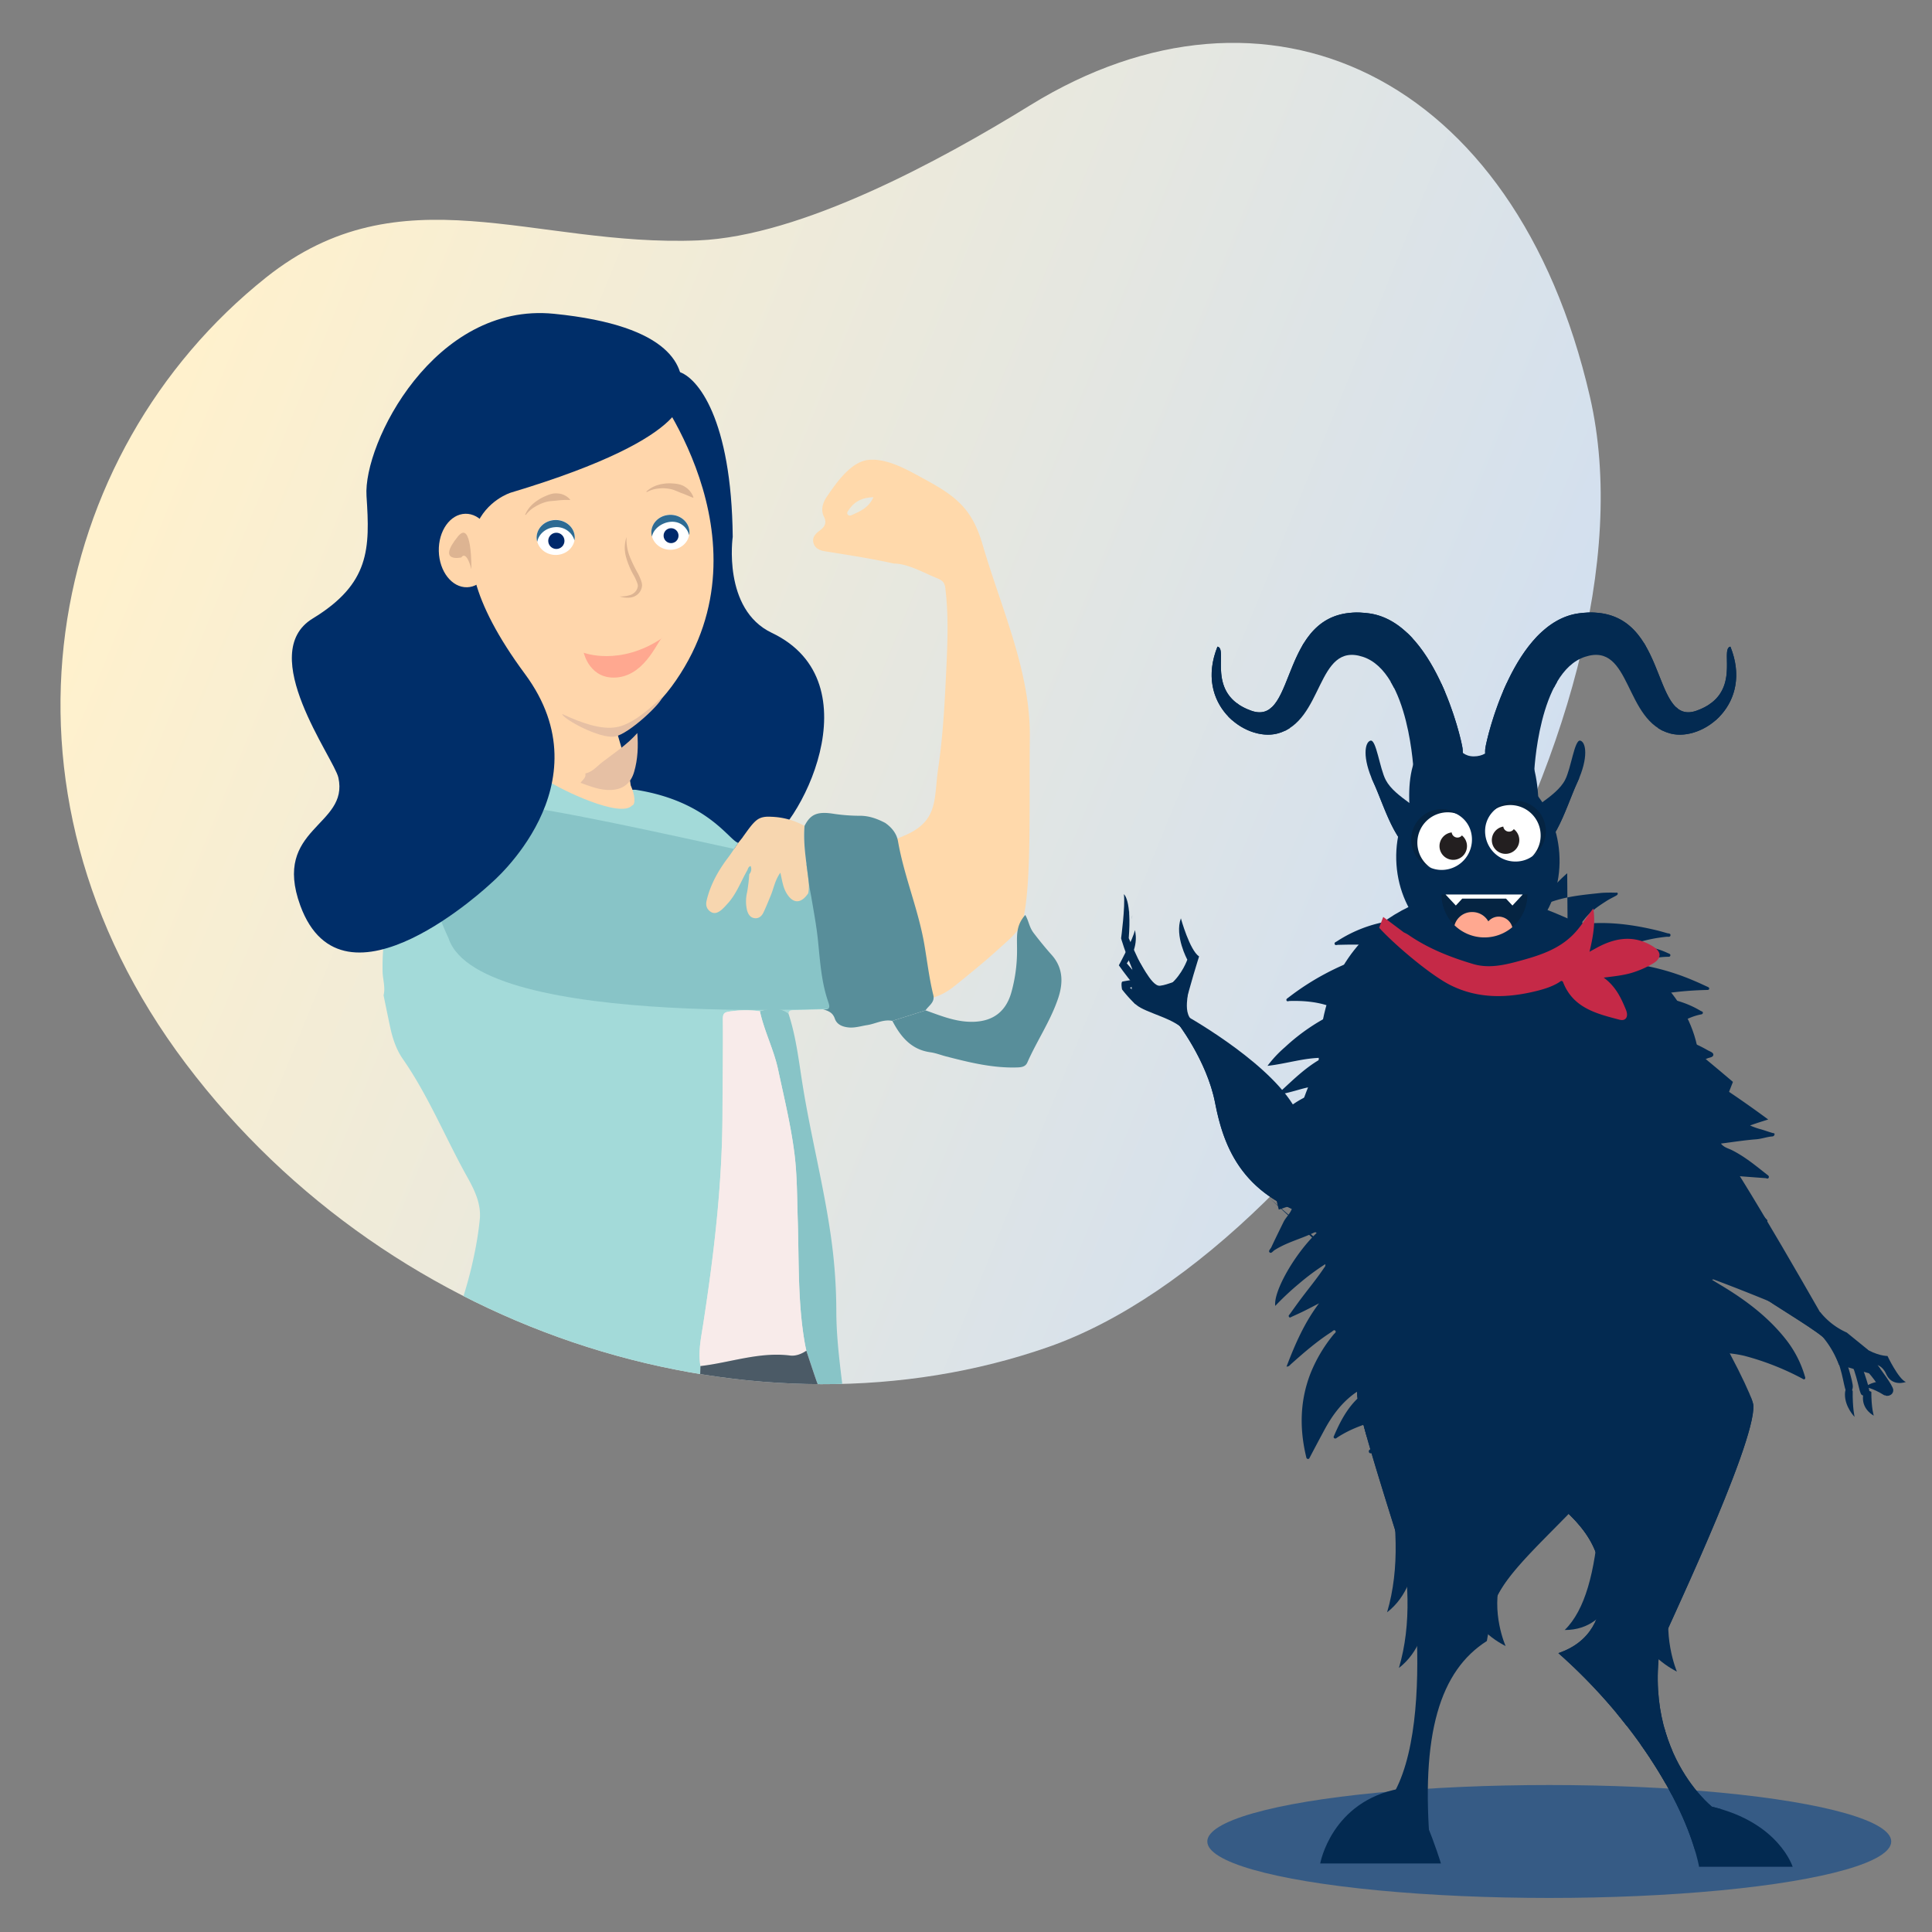 <svg xmlns="http://www.w3.org/2000/svg" xmlns:xlink="http://www.w3.org/1999/xlink" viewBox="0 0 1200 1200"><rect x="0" y="0" width="1200" height="1200" fill="#808080" stroke="none"/><defs><style>.cls-1{fill:none;}.cls-2{fill:#365b85;}.cls-3{clip-path:url(#clip-path);}.cls-4{fill:url(#Unbenannter_Verlauf_25);}.cls-5{fill:#002e69;}.cls-6{fill:#a3dad9;}.cls-7{fill:#ffd9ab;}.cls-8{fill:#88c4c7;}.cls-9{fill:#588e9a;}.cls-10{fill:#ffd6ab;}.cls-11{fill:#f8ebea;}.cls-12{fill:#e6c0a4;}.cls-13{fill:#4b5a66;}.cls-14{fill:#ffa890;}.cls-15{fill:#fff;}.cls-16{fill:#00296b;}.cls-17{fill:#ddb492;}.cls-18{fill:#2e6b93;}.cls-19{fill:#f7d6af;}.cls-20{fill:#032a51;}.cls-21{fill:#052442;}.cls-22{fill:#231f20;}.cls-23{fill:#c52947;}</style><clipPath id="clip-path"><path class="cls-1" d="M639.86,65.38C786-24.77,941.05,45.09,987.52,246.38S830.08,774.19,651,836.69s-405.85-4.05-535.57-176-86.52-379.72,49.8-488.32c84-66.91,166-18.86,268.51-23.05C497.66,146.68,583.76,100,639.86,65.38Z"/></clipPath><linearGradient id="Unbenannter_Verlauf_25" x1="-1064.42" y1="12186.1" x2="0.45" y2="12186.1" gradientTransform="matrix(0.78, 0.32, 0.38, -0.93, -3669.39, 11857.85)" gradientUnits="userSpaceOnUse"><stop offset="0" stop-color="#fff1cd"/><stop offset="1" stop-color="#d1dff0"/></linearGradient></defs><g id="Ebene_2" data-name="Ebene 2"><ellipse class="cls-2" cx="962.28" cy="1143.78" rx="212.4" ry="35.07"/><g class="cls-3"><path class="cls-4" d="M639.86,65.38C786-24.77,941.05,45.09,987.52,246.38S830.08,774.19,651,836.69s-405.85-4.05-535.57-176-86.52-379.72,49.8-488.32c84-66.91,166-18.86,268.51-23.05C497.66,146.68,583.76,100,639.86,65.38Z"/><path class="cls-5" d="M421.48,230.87c11.73,3.35,32.89,29.24,33.63,102.54,0,0-6.47,45,24.25,59.65,64.44,30.67,17.49,122.81-7.3,133.57s-81.84,37.75-90.48-17.71S421.48,230.87,421.48,230.87Z"/><path class="cls-6" d="M514.46,622.36c-4.33-12.39-5.09-25.46-6.42-38.42-.93-9-2.65-18-4.14-26.89-.13-.81-1.21-1.46-1.85-2.18h0c-4.64,6.82-9.86,6.54-13.82-.7-1.91-3.5-2.4-7.42-3.49-12.1-3.44,4.79-4.12,9.87-6.06,14.39-1.48,3.45-2.81,7-4.44,10.34-1.07,2.25-2.9,3.91-5.64,3.48s-3.91-2.56-4.56-4.93a24.17,24.17,0,0,1,.06-11.19A100.44,100.44,0,0,0,465.42,543h0c-.15-1-.19-2-1.19-2.51-4.15,7.18-6.9,15.2-12.8,21.33a33.22,33.22,0,0,1-3.34,3.37c-2.11,1.64-4.43,2.85-7,.9-2.36-1.77-2.8-4.13-2.14-6.89,2.37-9.83,7.16-18.41,13.21-26.4,2.26-3,4.27-6.18,6.4-9.27h0c-5.56-1.37-18.64-25.79-63.4-32.93-2.6-.41-10.12,1.26-10.38-1.45-8.72-6-42.54-5.48-51.25-11.52-17-11.76-11-24.87-30.81-29.72h0c-6.39-1.19-12.66-3-19.26-2.93-7.82,0-9.36,1-10.79,8.6A549,549,0,0,1,249,541.45c-7.3,19.95-11.82,40.52-11.37,62,.1,4.93,1.87,9.78.61,14.74h0c1.4,6.77,2.75,13.56,4.22,20.32s3.77,13.53,7.73,19.22c15.93,22.94,26.38,48.84,39.89,73.08,4.52,8.09,8.81,16.62,7.94,26.38a204.41,204.41,0,0,1-3.62,22.89c-7.71,37.78-25.79,72.36-33.69,110.16-3.21,15.4-6.58,30.51-6.72,46.33-.05,5.88-.18,10.79,6.3,13.07h0c2.26-2.49,5.23-1.6,7.82-1.25,7.88,1.08,15.83,2.16,23.7,1.44,12.89-1.19,25.76,0,38.63-.23,17.36-.26,34.76,1.38,52.13,2.39,9.09.53,18.2.26,27.28,1.78,8.42,1.41,15.14-3.42,17.22-11.91a232.71,232.71,0,0,0,6.47-45.18c.7-16.06,1-32.13,1.5-48.2h0c-1.54-8.75.37-17.41,1.68-25.87,6.69-43.33,11.85-86.77,12-130.7.06-19.62.39-39.24.23-58.86,0-3.16.67-4.21,3.49-4.68A66.12,66.12,0,0,1,472,628.1c6.1-1.79,12.15-2.91,17.74,1.46h0c.17-2.22,1.8-2.14,3.39-2.18q9.07-.23,18.14-.49h0C514.76,627.13,515.91,626.54,514.46,622.36Z"/><path class="cls-7" d="M541.31,528.26a2.89,2.89,0,0,0-1.23,4.58c6.72,14,14.54,25.4,19.07,40.86a249.94,249.94,0,0,1,7,28.15c1.12,6.58,3,14,2.22,20.56,10-2.11,16.44-3.44,24.76-10.16,9.4-7.59,18.81-15.19,27.72-23.34,5.91-5.4,13-10.85,14.79-18.66,5-22.12,3.57-68.62,4-112.57.39-41-17.82-79.92-29.26-119.19-6.37-21.9-15.84-29.84-35.53-40.54-10.09-5.48-23.34-13.47-35.36-12.31-10.93,1.05-19.9,14.07-25.85,22.75-2.51,3.65-4,8.18-1.95,12.36,2.19,4.48.28,6.72-2.95,9.11-2.48,1.85-4.48,4.25-3.39,7.62,1,3.17,3.86,4.41,6.92,4.9,14.32,2.33,28.7,4.47,42.86,7.65,8.67,0,18.63,5.74,26.44,8.92,1.73.7,3.58,1.5,4.58,3.07a8.91,8.91,0,0,1,1.06,3.78c1.87,15.43,1.41,30.91.71,46.41-1,21.66-2,43.39-5.18,64.88-2.67,18.28.21,31.78-18.63,40.83-4.43,2.12-9.08,3.82-13.61,5.75A71.47,71.47,0,0,0,541.31,528.26ZM529.46,319.74c-.89.41-2,.84-2.76,0-1.12-1.19,0-2.26.6-3.15,3.41-5.2,8.36-7.54,15.16-7.75C539.66,315.23,534.5,317.42,529.46,319.74Z"/><path class="cls-8" d="M472,628.1c2.69,12.41,8.63,23.79,11.3,36.25,3.73,17.44,8,34.82,10.19,52.5,1.67,13.33,1.6,26.89,2,40.36.84,25.73-.08,51.56,4.4,77.08.27,1.56.63,3.1.95,4.65h0c1.94,5.83,3.84,11.67,5.85,17.47,5.2,15,14.33,28.26,19.29,43.39h0c1.88-6.53.07-13-.53-19.46-2.06-22.07-6-43.93-6-66.24A332.34,332.34,0,0,0,516,767.31c-4.52-31.62-12.57-62.56-17.58-94.08-2.33-14.64-4-29.48-8.68-43.67h0C484.1,625.19,478.05,626.31,472,628.1Z"/><path class="cls-9" d="M653.11,593c-3.85-4.31-7.5-8.82-11-13.39-3-3.91-3-7.43-5.3-11.32-6.32,7.16-5,13.63-5.11,22.5a95.79,95.79,0,0,1-3.64,26c-3.36,11.36-11,17.31-22.8,17.84-10.84.48-20.49-3.56-30.33-7.07l-20.65,6.55c5.14,9.81,11.66,17.84,23.62,19.48,3.31.45,6.5,1.74,9.76,2.58,14.41,3.72,28.85,7.29,43.92,6.84,2.71-.08,5.3-.3,6.53-3.1,6-13.6,14.53-26,19.23-40.17C660.41,610.35,660.38,601.09,653.11,593Z"/><path class="cls-10" d="M391.73,487.74h0C391,478.27,377,435.06,377,435.06c-6.19.34-57.89-4.8-67.52-14.22-1.28,9.27,1.36,19-1.44,27.85l-5.35-.78C322.51,452.76,323,473,340,484.76c8.71,6,45.4,23.51,52.54,15.57C394.86,499.86,394.48,493.84,391.73,487.74Z"/><path class="cls-11" d="M490.75,841.94c3.43.43,7-.91,10.08-3h0c-.32-1.55-.68-3.09-.95-4.65-4.48-25.52-3.56-51.35-4.4-77.08-.44-13.47-.37-27-2-40.36-2.21-17.68-6.46-35.06-10.19-52.5-2.67-12.46-8.61-23.84-11.3-36.25a66.12,66.12,0,0,0-19.51.28c-2.82.47-3.52,1.52-3.49,4.68.16,19.62-.17,39.24-.23,58.86-.14,43.93-5.3,87.37-12,130.7-1.31,8.46-3.22,17.12-1.68,25.87h0C453.61,846.35,471.6,839.53,490.75,841.94Z"/><path class="cls-12" d="M374.22,473.28c-3.38,2.6-6.16,6.17-10.64,7.14h0c.57,2.77-1.84,4-3,5.82h0c6.15,2.19,12.2,4.72,19,4.42,7.37-.33,12.18-4.05,14.27-11.16,2.35-7.95,2.62-16,2-24.2C389.58,462.46,381.65,467.58,374.22,473.28Z"/><path class="cls-13" d="M506.68,856.41c-2-5.8-3.91-11.64-5.85-17.47h0c-3,2.09-6.65,3.43-10.08,3-19.15-2.41-37.14,4.41-55.7,6.55h0c-.49,16.07-.8,32.14-1.5,48.2a232.71,232.71,0,0,1-6.47,45.18c-2.08,8.49-8.8,13.32-17.22,11.91-9.08-1.52-18.19-1.25-27.28-1.78-17.37-1-34.77-2.65-52.13-2.39-12.87.19-25.74-1-38.63.23-7.87.72-15.82-.36-23.7-1.44-2.59-.35-5.56-1.24-7.82,1.25h0a221.43,221.43,0,0,0-.54,22.61c.2,13.94,7.71,84.51,10.92,105.87,3.83,25.5,9.09,50.79,12.66,76.32,3.4,24.33,4.59,49,8.35,73.27,2.73,17.58,1,33.89-6.24,49.91-1.56,3.42-2.49,7.11-3.72,10.68-9.39,27.1-17,54.7-18.88,83.4-1.66,26-2,52-2.56,78-.48,21.44-5.06,145.07-2,170.27.46,3.9,48,9.08,73.3,7.14,1.3-.1,10.53-112.11,12.67-153.59.78-15.26.5-30.64,3.17-45.74,6.5-36.71,12.08-73.64,22.21-109.57,6.57-23.29,10.42-47.17,16.89-70.46,4.41-15.89,6-32.36,9.26-48.49q10-49,17-98.49c2.32-16.15.94-32.57,3.83-48.67,0-5.73-.33-11.5,2-17.36,1.13,1.58.81,3,.53,4.38.33,3.95.75,7.9,1,11.86,1.1,18.41-3.34,203-5.32,215.89-3.75,24.49-18.34,112.47-20,132.24-2.41,28.13-3.65,56.32-2.6,84.51,1.34,36.06,1.73,126.42,4.27,129.22,27.25-8.44,66.32-.72,70.87-4.28,1-2.18,4.49-27.28,5.44-37.56,3.22-35.17,15-163.61,19.43-192.44,3.83-24.89,10-49.28,16-73.75,9-36.78,15.92-74.07,24.48-111,6.06-26.16,12.67-135.53,10.39-163.73C539.51,986.37,533.34,943,526,899.8h0C521,884.67,511.88,871.41,506.68,856.41Z"/><path class="cls-10" d="M403.29,237.34S480.64,334,419.94,422.51s-136.7-35.73-136.7-35.73S249.49,207.54,403.29,237.34Z"/><path class="cls-14" d="M362.57,405.42s3.83,17.42,21.45,15.27,25.09-24.36,27.41-24.46C385,414.07,362.57,405.42,362.57,405.42Z"/><ellipse class="cls-15" cx="416.4" cy="330.61" rx="11.79" ry="10.89" transform="translate(-2.85 3.62) rotate(-0.5)"/><circle class="cls-16" cx="416.81" cy="332.71" r="4.64"/><path class="cls-17" d="M353.84,310.56a48.39,48.39,0,0,0-7.52.29c-2.29.34-4.71.24-7.11.91a25.81,25.81,0,0,0-6.86,3,18.66,18.66,0,0,0-5.7,5,.24.24,0,0,1-.31.07.28.28,0,0,1-.09-.27A18.36,18.36,0,0,1,331,313a28.78,28.78,0,0,1,7-4.52c2.54-1.14,5.34-2.32,8.32-2a11,11,0,0,1,7.73,3.74.24.24,0,0,1,0,.34A.27.27,0,0,1,353.84,310.56Z"/><path class="cls-17" d="M430.37,309.13c-2.67-1.06-4.84-2.07-7.09-2.87s-4.31-2-6.73-2.47a22.63,22.63,0,0,0-7.4-.37,18.67,18.67,0,0,0-7.28,2.16.22.22,0,0,1-.3-.08.23.23,0,0,1,0-.27,18.11,18.11,0,0,1,7.1-4,25.5,25.5,0,0,1,8.28-1c2.79.14,5.81.42,8.28,2a12.55,12.55,0,0,1,5.44,6.53.25.25,0,0,1-.16.31A.25.25,0,0,1,430.37,309.13Z"/><path class="cls-17" d="M389.15,333.52a29.19,29.19,0,0,0,1.77,11.59,84.27,84.27,0,0,0,5.1,10.66,32,32,0,0,1,2.49,5.8,14,14,0,0,1,.28,1.76,6.93,6.93,0,0,1-.26,1.9,8,8,0,0,1-1.62,3.08A8.52,8.52,0,0,1,391,371.2a15.17,15.17,0,0,1-6.13-.75,18.65,18.65,0,0,0,5.87-.66,7.36,7.36,0,0,0,4.35-2.87,6.82,6.82,0,0,0,1-2.33c.16-.44,0-.72.08-1.08a11.41,11.41,0,0,0-.29-1.19,32.39,32.39,0,0,0-2.41-5.2,50.3,50.3,0,0,1-4.68-11.35A21.18,21.18,0,0,1,389.15,333.52Z"/><ellipse class="cls-15" cx="345.15" cy="333.83" rx="11.83" ry="10.89" transform="translate(-2.88 3) rotate(-0.5)"/><circle class="cls-16" cx="345.56" cy="335.93" r="5.04"/><path class="cls-18" d="M344.42,327.47a11.58,11.58,0,0,1,12.39,8.17,9.76,9.76,0,0,0,.12-2.76c-.59-6-6.35-10.4-12.86-9.84s-11.3,5.87-10.7,11.86a10,10,0,0,0,.32,1.65C334.54,331.77,338.94,327.94,344.42,327.47Z"/><path class="cls-18" d="M416.46,324.12c5.89-.5,10.21,3.17,11.6,8.3a10.16,10.16,0,0,0,.12-2.76c-.59-6-6.35-10.4-12.86-9.84s-11.3,5.86-10.7,11.85a9.19,9.19,0,0,0,.32,1.66C405.79,328.55,411,324.59,416.46,324.12Z"/><path class="cls-8" d="M537.84,625.53s-240.19,15-259.23-42.74c0,0-33.85-70.8-6.35-83.84s230,42.85,262.36,42.85c16.93,0-4.23,24.22,10.58,20.5S537.84,625.53,537.84,625.53Z"/><path class="cls-12" d="M382.6,451.71c8.84-1.43,18.76-9.25,28.63-18.78.54,2.89-20.44,23.09-29.43,24.55-9.5,1.53-32.16-11-32.6-14C361.35,449.16,373.24,453.22,382.6,451.71Z"/><path class="cls-5" d="M423.31,244S437,270.08,317.22,306c0,0-60.68,18.67,8.88,112.67C377.27,487.85,305,548.59,305,548.59s-91.82,86.83-118.49,13.83C168.85,514,216.9,513.34,210.17,483c-2.68-12.09-51.56-77.14-15.95-98.83s35.6-43.39,33.43-76.06S269.8,187.51,344,194.89,425.57,228.71,423.31,244Z"/><path class="cls-10" d="M272.55,342.34c.31,12.61,8.16,22.65,17.54,22.42s16.75-10.62,16.45-23.23-8.16-22.65-17.54-22.42S272.25,329.73,272.55,342.34Z"/><path class="cls-17" d="M292.78,353.55s.58-31.39-8.4-20.3c-13.38,16.51,2.15,13,2.15,13S289.48,341,292.78,353.55Z"/><path class="cls-19" d="M461.31,520.05h0l-2.78,3.48h0c-2.13,3.09-4.14,6.28-6.4,9.27-6.05,8-10.84,16.57-13.21,26.4-.66,2.76-.22,5.12,2.14,6.89,2.6,1.95,4.92.74,7-.9a33.22,33.22,0,0,0,3.34-3.37c5.9-6.13,8.65-14.15,12.8-21.33.41-1,.66-2.15,2-2.59a4.62,4.62,0,0,1-.83,5.09h0a100.44,100.44,0,0,1-1.32,11.16,24.17,24.17,0,0,0-.06,11.19c.65,2.37,1.86,4.51,4.56,4.93s4.57-1.23,5.64-3.48c1.63-3.38,3-6.89,4.44-10.34,1.94-4.52,2.62-9.6,6.06-14.39,1.09,4.68,1.58,8.6,3.49,12.1,4,7.24,9.18,7.52,13.82.7h0a27.86,27.86,0,0,0,.37-6.3c-1.29-11.83-3.67-23.6-2.71-35.6a45.57,45.57,0,0,0-20.41-5.64c-2.94-.16-6.33-.19-9.25,2.08s-5.74,6.55-8.74,10.64Z"/><path class="cls-9" d="M579.75,618.26h0c-2.57-10.34-3.8-20.91-5.58-31.39-3.72-21.88-12.58-42.46-16.4-64.34-.85-4.86-3.9-8.57-7.94-11.4-4.78-2.5-9.75-4.35-15.24-4.44a111.77,111.77,0,0,1-16.5-1.18c-10.6-1.74-14.73.32-18.38,7.46-1,12,1.42,23.77,2.71,35.6.24,2.24,1.35,7.67,1.48,8.48,1.49,8.94,3.21,17.88,4.14,26.89,1.33,13,2.09,26,6.42,38.42,1.45,4.18.3,4.77-3.24,4.53h0c3.19,1,6,1.94,7.3,5.78,1.22,3.63,4.65,5.1,8.48,5.48,4,.42,7.81-.86,11.7-1.46,5.19-.81,10-3.74,15.54-2.6l20.65-6.55C576.82,624.6,580.66,622.67,579.75,618.26Z"/></g></g><g id="Ebene_1" data-name="Ebene 1"><ellipse class="cls-20" cx="917.94" cy="533.48" rx="50.69" ry="58.87" transform="translate(-35.22 65.82) rotate(-4.03)"/><path class="cls-20" d="M932.22,980.06c-6.45,21.47,2.94,42.31,2.94,42.31s-21.27-10.2-19.48-24.1S932.22,980.06,932.22,980.06Z"/><path class="cls-20" d="M1038.83,990.37c-7.31,24.4,2.72,47.9,2.72,47.9s-23.15-11.31-21-27.07S1038.83,990.37,1038.83,990.37Z"/><path class="cls-20" d="M856.66,601.05c-33.83,32.61-53.4,100.68-53.4,100.68l6.52,43.21s42.8-83.16,62.37-85.6S856.66,601.05,856.66,601.05Z"/><path class="cls-20" d="M830.67,675.54c-9.47,41.88-20.58,33.6-24.12,48.86l3.34,20.54s44.63-79.74,64.42-81.37c14.53-1.19-.39-33.07-9.18-49.71C851.93,627.13,859.1,663.31,830.67,675.54Z"/><path class="cls-20" d="M961.82,579.45c64.81,50.13,114.54,92.53,114.54,92.53l-8.15,20.78S1001,647.52,989.54,652,961.82,579.45,961.82,579.45Z"/><path class="cls-20" d="M1068.33,692.46c-13.34-20.22-43.23-33.12-47.91-50.73-21-2.57-23-18.51-34.45-28.25-5.29-4.16-12.87-3.51-18.42-7.82-1.29-.9-2.53-1.72-3.72-2.49,1.33,6.17,14,56.79,24.89,52.5,11.42-4.48,79.49,37.09,79.49,37.09Z"/><path class="cls-20" d="M868.89,1036c25.27-19.57,17.12-61.15,17.12-61.15l-17.12-27.71C875,978.39,877,1008.56,868.89,1036Z"/><path class="cls-20" d="M971.87,1012.42c30.66.15,36.17-37,36.17-37l-14.83-31.56C990.63,976.65,984.51,1000.06,971.87,1012.42Z"/><path class="cls-20" d="M861.55,1001.43c25.27-19.57,17.12-61.14,17.12-61.14l-17.12-27.72C867.62,943.85,869.62,974,861.55,1001.43Z"/><path class="cls-20" d="M734,638.35c-8.16-7.34-27.72-10.4-30-16.51s-.82-27.52,1.42-27.11,9.38,18.14,15.08,17.53S730.7,608,736,609.81s-2.44,15.9,3.67,23.24S734,638.35,734,638.35Z"/><path class="cls-20" d="M704.26,799.62c-.94-.59-1.48-.88-1.48-.88C703.29,799,703.76,799.33,704.26,799.62Z"/><path class="cls-20" d="M882.19,582.3c7.43-18,15.71-58.39,15.71-58.39L931,519s4.85,28.73,22.84,53.19C930.46,598.81,882.19,582.3,882.19,582.3Z"/><path class="cls-20" d="M967.94,1026.8c47.69,42.19,79.48,94.37,87.43,132.68h58.08s-8.56-27.51-50.13-37.29c0,0-50-39.51-28.13-118.62,23.85-86.21-61.75-79.49-61.75-79.49C998.51,963.83,1007.68,1013.35,967.94,1026.8Z"/><path class="cls-20" d="M1052.92,1148.78c0-9.9,6.34-18.78,16.39-25-1.92-.58-3.9-1.12-6-1.61,0,0-50-39.51-28.13-118.62,23.85-86.21-61.75-79.49-61.75-79.49,25.07,39.75,34.24,89.27-5.5,102.72,43.92,38.86,74.34,86.18,85.09,123.34C1053,1149.69,1052.92,1149.24,1052.92,1148.78Z"/><path class="cls-20" d="M1055.26,1159c0,.16.08.32.11.48h.15C1055.44,1159.32,1055.34,1159.17,1055.26,1159Z"/><path class="cls-20" d="M922.08,899c48.91,36.07,66,48.91,71.54,73.37L998.51,954l5.5,24.46,8-24.46v45.25l11.62-24.46L1024.8,995l8-4.89s-1.84,34.85-1.84,33,59.83-126,58.09-150.41c-.61-8.56-53.81-114.34-104.56-150.41S922.08,899,922.08,899Z"/><path class="cls-20" d="M1030.91,1023.14c0,.11,0,.07,0-.09A.47.47,0,0,0,1030.91,1023.14Z"/><path class="cls-20" d="M1089,872.73a24.1,24.1,0,0,0-1.72-5.35c1.56,12-.34,21-6.22,25.5-18.61,14.3-70-21.32-114.72-79.56a391.6,391.6,0,0,1-27-39.78C926,826.71,922.08,899,922.08,899c48.91,36.07,66,48.91,71.54,73.37L998.51,954l5.5,24.46,8-24.46v45.25l11.62-24.46L1024.8,995l8-4.89s-1.61,30.49-1.81,32.93C1031.88,1019.3,1090.73,896.93,1089,872.73Z"/><path class="cls-20" d="M1026,868.14c-17.81-60.47-47.38-118.68-77-124.52C927.85,793.41,922.08,899,922.08,899c45.39,33.47,63.4,47,70.15,68.26C998,923.27,1017.82,895.73,1026,868.14Z"/><path class="cls-20" d="M1009.92,881.71c-1.52-3.77-.62,3.28.94,12.81C1011,888.41,1010.73,883.71,1009.92,881.71Z"/><path class="cls-20" d="M1016.65,926.52s-3.57-18.5-5.79-32c-.39,21.66-5.22,61-5.22,61S1007.48,942.55,1016.65,926.52Z"/><path class="cls-20" d="M872.55,941.82s22.34,127-8.76,175.27l24.66,31.79c-6.35-72.38,6.17-111.23,35.06-129.62,0,0,10.91-64.57,25.47-79.89Z"/><path class="cls-20" d="M895,1157.44H820s6.92-38.61,49.32-46.46C880.3,1108.94,895,1157.44,895,1157.44Z"/><path class="cls-20" d="M878.06,987.06c-26.29-83.76-37.3-118-34.85-125.95s52-101.5,53.8-110.06.61-40.35.61-40.35,149.19,44.63,135.74,124.12S935.53,962.6,927,999.29l3.67-31.18-15.9,28.73,11-53.19-18.34,42.19L905,969.94l-8.56,15.9L883,952.21Z"/><path class="cls-20" d="M993.21,796.3c12-25.38,7.13-60.53,7.13-60.53L976.5,711Z"/><path class="cls-20" d="M862.73,844.82c39.17-97.44,90.11-44.69,130.48-48.52-35.88-21.44-95.59-85.6-95.59-85.6s1.23,31.79-.61,40.35-51.36,102.11-53.8,110.06c-1.16,3.76.7,13.44,5.77,31.46A228.15,228.15,0,0,1,862.73,844.82Z"/><path class="cls-20" d="M1035.19,848.27C996.71,908.74,930.78,940.39,887,921c-23.9-10.58-38-34.65-41.61-65a53.84,53.84,0,0,0-2.2,5.11c-2.45,7.95,8.56,42.19,34.85,125.95L883,952.21l13.45,33.63,8.56-15.9,2.45,15.9,18.34-42.19-11,53.19,15.9-28.73L927,999.29C935.07,964.58,1015.64,920.35,1035.19,848.27Z"/><path class="cls-20" d="M878.26,647.93c8.15,53,39.54,133.29,115.36,149.18,0,0,7.74-53.39-11.42-102.31,0,0,11.82-54.62,9-61.14-2-4.62-58.52-16.95-88.86-13C889.85,622.22,878.26,647.93,878.26,647.93Z"/><path class="cls-20" d="M935.73,742.12c17.07-6.17,57.43,41.1,100.77,46.33-8.22-20.17-20.83-61.54-25.41-73.23,0,0-17.07-75-19.92-81.56-2-4.62-58.52-16.95-88.86-13-12.46,1.6-36.68,19.56-36.68,19.56,5,32.82,8,105.68,8,161C907.23,761.55,918.4,748.39,935.73,742.12Z"/><path class="cls-20" d="M819.05,659.18c-.25,16.38,53.06-16.1,57.54-15.69s22.28,35.32,23.91,32.88,34.42-21.11,34.42-21.11,2,9.71,4.89,11C964,677.11,976.31,637.65,981.2,636s74.93,27.85,74,20.17c-9-72.48-121.08-100.79-133.71-103.24S820.55,560.54,819.05,659.18Z"/><path class="cls-20" d="M824.05,758c-52.58-12.23-64-46.06-69.3-73s-24-50.55-24-50.55l3.67-4.89s50.55,27.72,68.48,56.25,13.46,51.84,13.86,57.89S824.05,758,824.05,758Z"/><path class="cls-20" d="M816.71,743.72c-.2-3,.82-10.41-.37-20.61a6.19,6.19,0,0,1-2.06,2.82c-8.71,6.39-29.77-2.7-52.42-54.13-8.1-18.36-22.27-30.15-28.53-40.83l-2.63,3.5s18.76,23.65,24,50.55,16.72,60.73,69.3,73C824.05,758,817.12,749.83,816.71,743.72Z"/><path class="cls-20" d="M979.35,858.66s-2,44.43-33.83,75.41l31-22.42C985.46,892.9,979.35,858.66,979.35,858.66Z"/><path class="cls-20" d="M1052.09,849s13.09,42.5-6.37,82.4l21.59-31.56C1069.41,879.15,1052.09,849,1052.09,849Z"/><path class="cls-20" d="M1077.58,864.37s-2,44.43-33.83,75.41l31-22.42C1083.7,898.61,1077.58,864.37,1077.58,864.37Z"/><path class="cls-20" d="M965.07,886.14s-15.55,41.67-55.31,61.41l36.36-11.85C960.4,920.6,965.07,886.14,965.07,886.14Z"/><path class="cls-20" d="M872.33,863.32s-3.69,44.31,20.59,78.55L868.3,916.21C862.69,896.62,872.33,863.32,872.33,863.32Z"/><path class="cls-20" d="M906.2,772.19S881.94,810.14,882.11,859l-4.6-41.27C883.19,795.76,906.2,772.19,906.2,772.19Z"/><path class="cls-20" d="M945,812.35S933.34,784.77,903.29,778l27.5,1.64C941.56,788,945,812.35,945,812.35Z"/><path class="cls-20" d="M890.08,666.47c-3.67,4.69-.61,9.79-.61,9.79l1-1.64,2.85,2.25.61-2.25,3.67,1.84.82-2.45,3.26,1.43.2-2.85,2,.4s1.43-8.35-5.09-8.15S890.08,666.47,890.08,666.47Z"/><path class="cls-20" d="M898.27,668.75c-.13-.84-1.51-1.33-3.09-1.09s-2.75,1.12-2.62,2,1.51,1.33,3.08,1.09S898.39,669.6,898.27,668.75Z"/><path class="cls-20" d="M968.61,658.25c-4.51,3.88-2.51,9.47-2.51,9.47l1.31-1.4,2.36,2.76,1-2.08,3.24,2.52,1.28-2.24,2.92,2,.76-2.76,1.91.8s3-7.91-3.39-9S968.61,658.25,968.61,658.25Z"/><path class="cls-20" d="M917.8,835c-1-4-.42,3.72.63,14.2C918.5,842.4,918.34,837.17,917.8,835Z"/><path class="cls-20" d="M922.28,884.34s-2.37-20.28-3.85-35.12c-.26,24.18-3.48,68.55-3.48,68.55A163.52,163.52,0,0,1,922.28,884.34Z"/><polygon class="cls-20" points="904.76 986.65 903.94 1012.33 894.97 1029.45 896.6 1002.96 904.76 986.65"/><polygon class="cls-20" points="1006.58 985.38 1007.62 1003.42 999.98 1020.89 1001.25 991.92 1006.58 985.38"/><polygon class="cls-20" points="894.97 974.42 889.27 989.1 888.45 949.56 894.97 974.42"/><path class="cls-20" d="M947.23,528.86c16.66,5.28,25-26.83,32.56-43.11,7-15.21,5.31-24.85,1.75-25.73s-5.69,17.23-9.44,24.41c-5.85,11.22-24.05,17.82-26.73,26.39S942.36,527.32,947.23,528.86Z"/><path class="cls-20" d="M961.77,499a84,84,0,0,1-12.38,6.12,14.4,14.4,0,0,0-4,5.71c-2.69,8.58-3,16.5,1.86,18,16.66,5.28,25-26.83,32.56-43.11.44-1,.85-1.89,1.23-2.8A76.89,76.89,0,0,1,961.77,499Z"/><path class="cls-20" d="M963.45,512c-3.39,9.15-9.33,15-12.58,12.56C943,518.75,963.45,512,963.45,512Z"/><path class="cls-20" d="M885.56,528.86c-16.66,5.28-25-26.83-32.56-43.11-7-15.21-5.31-24.85-1.75-25.73s5.69,17.23,9.44,24.41c5.85,11.22,24,17.82,26.73,26.39S890.43,527.32,885.56,528.86Z"/><path class="cls-20" d="M871,499a84,84,0,0,0,12.38,6.12,14.4,14.4,0,0,1,4,5.71c2.69,8.58,3,16.5-1.86,18-16.66,5.28-25-26.83-32.56-43.11-.45-1-.85-1.89-1.23-2.8A76.89,76.89,0,0,0,871,499Z"/><path class="cls-20" d="M869.34,512c3.39,9.15,9.33,15,12.58,12.56C889.81,518.75,869.34,512,869.34,512Z"/><path class="cls-20" d="M949.11,467.15c11.29,22.07,7.3,72.76-7.46,72.76Z"/><path class="cls-20" d="M878.87,472c-8.76,20.58-.4,67.66,13,67.66Z"/><path class="cls-20" d="M879.28,471.33C874.08,490,890,538.28,890,538.28l28.74,40.66h7.33l19.26-46.78s7.34-41.27,4-65.11l-20.18-7.95s-2.6,10.7-13.76,10.7-12.22-13.15-12.22-13.15Z"/><path class="cls-20" d="M884.58,516.37c14.06,13,55.54,8,63.49-4.69l-.11,2L925.44,562l-16.05.92-25.12-44.38Z"/><path class="cls-20" d="M1074.78,401.64c14.31,35.64-17.06,59-37,54-29.29-7.27-24.18-57.24-53.31-47.68s-31.6,72.5-31.6,72.5-4.66,9.61-16.7,4.55-14.43-14.33-13.58-20.42,17.47-78.51,58.35-83.69c57.19-7.24,43,71.18,72.9,60.48C1082.57,431.12,1067.79,403,1074.78,401.64Z"/><polygon class="cls-15" points="883.98 516.42 900.18 524.32 910.71 522.49 883.98 516.42"/><polygon class="cls-15" points="947.1 513.07 932.35 522.85 924.33 521.07 947.1 513.07"/><path class="cls-20" d="M1074.78,401.64c-7,1.36,7.79,29.48-20.93,39.77-29.88,10.7-15.71-67.72-72.9-60.48-40.88,5.18-57.5,77.61-58.35,83.69S924.14,480,936.18,485a15.72,15.72,0,0,0,8.11,1.36,90.88,90.88,0,0,1-4.07-27.2c0-36.47,20.53-66,45.86-66,23.94,0,43.59,26.44,45.66,60.15a26.07,26.07,0,0,0,6,2.35C1057.72,460.61,1089.09,437.28,1074.78,401.64Z"/><path class="cls-20" d="M1068.1,445c-1.82-2.91-3.65-5.83-5.2-8.33-.35.27-.72.52-1.1.78,1.16,3,2.48,6.4,3.77,10C1066.45,446.63,1067.28,445.82,1068.1,445Z"/><path class="cls-20" d="M935.91,424.28q-1.21,2.6-2.31,5.18,3.9,9.51,8.41,18.77A140.15,140.15,0,0,1,935.91,424.28Z"/><path class="cls-20" d="M956.84,393.24q-1.68,1.61-3.27,3.35a66.63,66.63,0,0,0,3.51,15.89,52.29,52.29,0,0,0,8.11,14.67c.63-1.26,1.29-2.49,2-3.67a58.29,58.29,0,0,1-6.67-12.17A53.23,53.23,0,0,1,956.84,393.24Z"/><path class="cls-20" d="M974.09,397.53c2-6.12,7.45-10.52,13.09-13.67,2-1.1,4-2.09,6-3.07a49.58,49.58,0,0,0-10.07,0A31.43,31.43,0,0,0,974.09,397.53Z"/><path class="cls-20" d="M1041.13,439.35c-3.7,4.3-7.94,8.28-11.37,12.8a26.89,26.89,0,0,0,2.86,1.65c3.11-4.6,6.29-9.15,9.39-13.73C1041.72,439.84,1041.42,439.61,1041.13,439.35Z"/><path class="cls-20" d="M1022.32,401.52c-.41-.71-.81-1.41-1.24-2.1l-12.19.87A57.82,57.82,0,0,1,1022.32,401.52Z"/><path class="cls-20" d="M1019.17,1083.75q2.85,4,5.5,8,3-11.57,6.07-23.13C1026.69,1073.52,1022.87,1078.59,1019.17,1083.75Z"/><path class="cls-20" d="M1011.49,1066.54l-1-3.62a17.22,17.22,0,0,0-3.7,4.53c1.2,1.48,2.39,3,3.55,4.44,2.59-6.47,5.11-13,7.43-19.53Z"/><path class="cls-20" d="M1038.58,1101.19c-.38,1.78-.74,3.56-1.07,5.36s-.59,3.38-.84,5.08c.56,1,1.1,2.06,1.64,3.08A107,107,0,0,1,1038.58,1101.19Z"/><path class="cls-20" d="M1004.25,1064.3c.7.84,1.38,1.68,2.06,2.52a27.72,27.72,0,0,1,1.67-7.62C1006.71,1060.88,1005.48,1062.59,1004.25,1064.3Z"/><path class="cls-20" d="M1034.74,1108.19c.85-7,2.24-13.86,3.67-20.73,0-.17.07-.34.1-.51a106.74,106.74,0,0,1-4.74-13.65l-9,18.7Q1030.2,1100.15,1034.74,1108.19Z"/><polygon class="cls-20" points="1007.68 404.99 997.74 394.44 995.91 384.35 989.18 395.97 991.93 401.63 1007.68 404.99"/><path class="cls-20" d="M756.2,401.64c-14.31,35.64,17.06,59,37,54,29.29-7.27,24.17-57.24,53.31-47.68s31.59,72.5,31.59,72.5,4.66,9.61,16.7,4.55,14.43-14.33,13.58-20.42S890.91,386.11,850,380.93c-57.19-7.24-43,71.18-72.9,60.48C748.41,431.12,763.19,403,756.2,401.64Z"/><path class="cls-20" d="M756.2,401.64c7,1.36-7.79,29.48,20.93,39.77,29.88,10.7,15.71-67.72,72.9-60.48,40.88,5.18,57.49,77.61,58.34,83.69S906.83,480,894.79,485a15.67,15.67,0,0,1-8.1,1.36,91.2,91.2,0,0,0,4.07-27.2c0-36.47-20.53-66-45.86-66-23.95,0-43.6,26.44-45.66,60.15a26.07,26.07,0,0,1-6,2.35C773.26,460.61,741.89,437.28,756.2,401.64Z"/><path class="cls-20" d="M762.88,445c1.82-2.91,3.65-5.83,5.2-8.33.34.27.72.52,1.09.78-1.15,3-2.47,6.4-3.76,10C764.53,446.63,763.69,445.82,762.88,445Z"/><path class="cls-20" d="M895.07,424.28c.8,1.73,1.58,3.46,2.31,5.18q-3.9,9.51-8.41,18.77A140.15,140.15,0,0,0,895.07,424.28Z"/><path class="cls-20" d="M874.13,393.24q1.7,1.61,3.28,3.35a66.63,66.63,0,0,1-3.51,15.89,52.29,52.29,0,0,1-8.11,14.67c-.64-1.26-1.3-2.49-2-3.67a57.79,57.79,0,0,0,6.66-12.17A53,53,0,0,0,874.13,393.24Z"/><path class="cls-20" d="M856.89,397.53c-2.06-6.12-7.45-10.52-13.09-13.67-2-1.1-4-2.09-6-3.07a49.58,49.58,0,0,1,10.07,0A31.5,31.5,0,0,1,856.89,397.53Z"/><path class="cls-20" d="M789.84,439.35c3.71,4.3,7.94,8.28,11.37,12.8a25,25,0,0,1-2.86,1.65c-3.1-4.6-6.28-9.15-9.39-13.73C789.26,439.84,789.56,439.61,789.84,439.35Z"/><path class="cls-20" d="M808.66,401.52c.4-.71.81-1.41,1.24-2.1l12.18.87A57.74,57.74,0,0,0,808.66,401.52Z"/><polygon class="cls-20" points="823.3 404.99 833.23 394.44 835.07 384.35 841.79 395.97 839.04 401.63 823.3 404.99"/><path class="cls-20" d="M733.46,570.38c-4,11,4,25.68,4,25.68s-3.06,8.86-10.09,15l8.95,13c2-9.61,8.45-30,8.45-30C738.91,590.2,733.46,570.38,733.46,570.38Z"/><path class="cls-20" d="M705,605.94c-6.72-15.54-8.66-23.13-8.66-23.13s2.65-19.87,1.74-27.41c0,0,4.89,3.56,3,27.31,0,0,5.1,12,8.15,17.32S705,605.94,705,605.94Z"/><path class="cls-20" d="M701.19,568.1c.17-.93.35-1.86.49-2.8A25.15,25.15,0,0,0,701.19,568.1Z"/><path class="cls-20" d="M702.88,570.89c.16-.81.31-1.62.43-2.44A23.81,23.81,0,0,0,702.88,570.89Z"/><path class="cls-20" d="M705.48,613.33c-7-8.56-10.54-13.76-10.54-13.76s9.17-16.81,9.93-21.86c0,0,3.21,9.79-5,20.64l7.49,8.71Z"/><path class="cls-20" d="M705.33,623.88a83.38,83.38,0,0,1-8.41-9.33s-.91-4.58.31-4.89,13.91-2.29,13.91-2.29-2.14,3.51-9.32,6.11l4.43,3.67Z"/><path class="cls-20" d="M973.42,542.39a97.52,97.52,0,0,0-15.21,16.75,13.08,13.08,0,0,0-.81,1.47c-.27.49-.69,1-.24,1.53s1,.18,1.56,0c11.42-5.27,23.76-6.24,36-7.55a86.16,86.16,0,0,1,8.66-.12c.53,0,1.27-.26,1.42.46.13.56-.39,1-.89,1.32-2,1.13-4.16,2.12-6.11,3.38-5.11,3.28-10.19,6.63-13.9,11.6-.48.65-1.45,1.28-1,2.14s1.51.41,2.29.34c14.68-1.29,29.06.62,43.3,4,2.35.56,4.68,1.24,7,1.9.84.24,2.25.08,2.08,1.35s-1.53.79-2.39.88a92.9,92.9,0,0,0-18.09,3.6c-1.36.44-2.91.63-4.28,2.16,4.8.31,9.26.05,13.6,1.08a46.79,46.79,0,0,1,9.51,3.31c.71.34,1.86.51,1.53,1.63-.25.85-1.28.63-2,.66a57.85,57.85,0,0,0-17.75,3.42c-.42.16-.93.18-1.13,1,2.2,1.2,4.76,1,7.13,1.5a147.66,147.66,0,0,1,29.54,9.41c2.41,1,4.76,2.15,7.14,3.22.61.27,1.34.53,1.23,1.32s-1,.74-1.58.74a212.73,212.73,0,0,0-24.83,2c-2.65.33-5.4,0-7.9,1.36.11.93.9.78,1.46.84,9.76,1.07,19,3.66,27.52,8.76.6.36,1.61.42,1.37,1.44-.17.74-1,.75-1.61.89-7.88,1.65-14.37,6.06-20.84,10.49-.46.32-1.07.57-.9,1.24s1,.78,1.59.91a85.74,85.74,0,0,1,24.74,9.47c1.35.77,3.53,1.39,3.56,2.73,0,1.76-2.37,1.77-3.75,2.37-4.59,2-9.27,3.89-13.89,5.8.08,1,.78,1,1.23.9,7.51-.71,50.48,31.24,50.48,31.24-3.5,1.13-7.07,2.2-11.26,3.72a41.84,41.84,0,0,0,6.5,2.32c2.52.7,5,1.65,7.47,2.34.49.14,1.31.05,1.25.81a1.46,1.46,0,0,1-1.29,1.33c-3.45.23-6.67,1.53-10.17,1.79-7.18.55-14.32,1.7-21.85,2.65,1.95,2.52,4.75,3,7,4.18,7.93,4,14.63,9.59,21.51,15,.63.5,1.6,1,1.15,2s-1.31.35-2,.3q-16.86-1.26-33.72-2.5a31.25,31.25,0,0,0-3.62.26,17.93,17.93,0,0,0,3,1.45c9.69,2.18,17,8.26,24,14.75a149.5,149.5,0,0,1,10.4,11c.51.58,1.6,1.17.94,2s-1.58.13-2.35-.13c-7.52-2.54-15-5.12-22.56-7.64-3.05-1-6.15-1.9-9.72-3,.71,1.8,1.94,2.11,2.89,2.67a120.63,120.63,0,0,1,25.43,20,9.43,9.43,0,0,1,1,1.32c.39.59,1.21,1.13.66,1.95-.4.59-1.17.45-1.83.42l-21.23-.92a4.32,4.32,0,0,0-2.81.42c.38,1.22,1.56,1.18,2.43,1.44A76,76,0,0,1,1110,804.21a95.77,95.77,0,0,1,5,8.68c.32.56.75,1.26.21,1.81s-1.17-.18-1.72-.41c-16.29-6.76-32.61-13.46-49.16-19.59-.14-.05-.35,0-1,.18,2.06,1.25,3.79,2.33,5.54,3.37,15,9,28.87,19.3,39.88,33.07A67.48,67.48,0,0,1,1121,854.7c.18.64.55,1.33,0,1.84s-1.19-.07-1.75-.37a166.29,166.29,0,0,0-35.63-14,70.87,70.87,0,0,0-14.42-1.88c-.77,0-1.87-.27-2.16.78-.24.84.67,1.24,1.22,1.7A52,52,0,0,1,1083.88,864c1.44,3.74,1.58,7.67,1.92,11.56.22,2.51-1.57,1.79-2.85,1.24-4.29-1.86-8.5-3.87-12.8-5.67-12.06-5-24.25-9.67-37.36-11.21a3.89,3.89,0,0,0-3,.39,82.93,82.93,0,0,0,19.07,15.3c.73.44,2.11.55,1.85,1.74s-1.48,1-2.39,1.08c-20.27,2.38-39.63,0-57.35-11a1.47,1.47,0,0,0-.53-.1c.5,2.52,3.22,5.48,6.93,7.67,8.42,5,17.75,7.29,27.22,9,5.57,1,11.24,1.58,16.86,2.37.5.07,1.17-.16,1.46.81a61.71,61.71,0,0,1-14.24,4.31c-8.17,1.46-16.42,2.84-24.78,2a56.56,56.56,0,0,1-25.52-8.44c-.68-.44-1.36-1.36-2.21-.84-1,.61-.38,1.72-.27,2.58m-24.71,15.94c-.33-2.84-1.26-4.13-4.36-4.57-8.75-1.26-17.12-3.85-24.32-9.26A24,24,0,0,1,914,878.13c-.63-1.71-1.22-2-2.54-.39a68.21,68.21,0,0,1-29.31,21.81,56.53,56.53,0,0,1-27.24,3.34,8,8,0,0,1-1.38-.27c-1.14-.34-3.06.82-3.32-1-.21-1.49,1.8-1.66,2.84-2.29,6.89-4.2,13.47-8.73,17.73-15.87,1.37-2.29,1.1-3-1.56-3a43.47,43.47,0,0,0-11.94,1.4c-9.33,2.43-18.39,5.59-26.55,10.91-.55.37-1.24,1.1-2,.51s-.21-1.23,0-1.8c4.65-10.73,10.19-20.79,20.3-27.51.91-.6,2.23-.59,2.72-1.79,0-.07,0-.17-.07-.6-4.46.14-8.16,2.17-11.52,4.78-7.68,5.93-13.2,13.64-17.73,22.12Q818,896.71,813.65,905c-.31.58-.51,1.31-1.34,1.18s-.91-.83-1.06-1.48c-4.09-17.2-3.88-34.13,2.43-50.89a91.4,91.4,0,0,1,14.7-25c.52-.66,1.82-1.39,1-2.27s-1.66.33-2.41.8c-9.07,5.81-17.17,12.85-25.19,20-.64.57-1.12,1.51-2.69,1.48,5.3-13.94,11.14-27.32,20.17-39.28-3.19,1.64-6.36,3.31-9.58,4.9-2.42,1.2-4.89,2.29-7.35,3.42-.55.25-1.2.87-1.71.07s.16-1.23.54-1.75c2.35-3.26,4.67-6.54,7.08-9.75,4.71-6.27,9.73-12.32,14.1-18.85.4-.6,1.08-1.08.81-2.39a145.72,145.72,0,0,0-16.26,12.07,170,170,0,0,0-14.8,13.86c-1.24-9,12.07-32.27,25.66-45.27-.5-.73-1.24-.43-1.74-.19-8.05,3.86-16.87,6-24.48,10.89-.92.59-2,2.33-3,1.27-.91-.88.63-2.11,1.11-3.13,2.44-5.25,5-10.42,7.55-15.62,1.39-2.86,3.94-5,5.1-8,.19-.49.88-.87.42-1.48s-1-.3-1.55-.26c-2.45.15-4.61,1.46-6.9,1.94l-12.3-50c.49.5.86,1.48,1.75,1s.28-1.35.22-2c-.26-2.64-1.79-5.08-1.16-8.67,6.22,8,14.14,11.34,23.52,10.3a32.93,32.93,0,0,0,13.4-4.05c-1.65-1.53-3.6-1.57-5.34-1.95-5.68-1.25-11.48-1.17-17.25-1.28-.84,0-2,.74-2.42-.55-.3-1,.67-1.69,1.31-2.33a59.16,59.16,0,0,1,13.87-9.88c3.36-1.82,6.85-3.42,10.27-5.14.65-.32,1.69-.52,1.55-1.38-.16-1-1.2-.51-1.88-.56-5.32-.32-10.31,1.31-15.34,2.7-2.51.69-5,1.34-7.58,1.9-.74.16-1.82.74-2.27-.25-.37-.83.7-1.19,1.21-1.67,8.08-7.43,15.91-15.17,25.82-20.44-11.49-.07-22.42,3.66-34.37,5a72.78,72.78,0,0,1,10.84-11.6A123.91,123.91,0,0,1,829.7,629c.67-.31,1.67-.53,1.69-1.29,0-1.07-1.19-1-1.89-1.3-9.07-4-18.65-4.94-28.43-4.68-.69,0-1.66.56-2-.33s.53-1.3,1.12-1.75a161.8,161.8,0,0,1,47.35-25.37c3.8-1.27,7.61-2.49,11.47-3.56.43-.12,1-.1,1.09-.69.07-.81-.64-1.17-1.23-1.3-2.55-.56-5.1-1.2-7.68-1.5-6.68-.75-13.4-.51-20.11-.37-.76,0-1.85.57-2.13-.61-.22-.9.81-1.17,1.39-1.55a83.45,83.45,0,0,1,25.25-11.08,85.82,85.82,0,0,1,30.83-2c.83.08,1.73.46,2.26-.49.44-.8-.23-1.41-.58-2-3.05-5.43-8.24-8.52-13.14-11.91-.57-.39-1.69-.29-1.43-1.33s1.24-.46,1.92-.5c10.8-.53,21.45.23,31.87,3.3a32.27,32.27,0,0,1,7.46,3.15c1.37.8,2.35.94,3.57-.5,8.09-9.53,18.36-16,29.72-21a4,4,0,0,1,3.11-.33c-4.31,6.31-9.26,12.05-12.95,18.92,1.69.24,2.09-1,2.8-1.54M789.08,744.7,969.91,902.21c-.2-1.71-.82-2.48-2.64-2.39-2.22.1-4.46,0-6.7-.08-1.77,0-1.61,1.17-1.46,2.32m6.62-108.82c2.5-.52,4.27-1.88,4.79-4.46.44-2.16-.61-3.8-2.21-5.09-.92-.75-1.92-1.1-2,.7-.2,2.94-.38,5.89-.56,8.83l-.66.47.29.25ZM870.66,647.3c1,8,6.4,13.07,14.64,14.12,2.09.26,3.19-.35,3.59-2.43s.88-4.21,1.49-6.26c.54-1.82.68-4.37,3.11-4.47,2.69-.12,2.77,2.63,3.43,4.46a26.85,26.85,0,0,1,1,4.65c.39,2.28,1.39,3.32,4,3.11,19.48-1.51,38.86-3.85,58.15-6.9,1.84-.29,2.6-1.12,2.58-2.94,0-2.62-.05-5.24.15-7.84.11-1.44.24-3.27,2-3.7s2.7,1.07,3.47,2.33c1.35,2.22,2.62,4.51,3.8,6.83,1,1.9,2.09,2.53,4.25,1.61a27,27,0,0,0,7.83-4.78c7.77-7,6.79-17.53-2.19-22.85-5-2.92-10.47-4-16.1-4.19a243.09,243.09,0,0,0-67.5,6.87c-6.17,1.49-12.35,3-18,6.09C873.4,634.73,869.83,640.86,870.66,647.3Zm65.89,153.27a13,13,0,0,0,7.46,5c1.52.42,2.72.77,2.93,2.75s-1.31,2.23-2.5,2.76c-9,4-14.8,10.45-16.36,20.44-.27,1.71,1,3,.58,4.62a59.86,59.86,0,0,0,.09,26.6,129.79,129.79,0,0,0,4.58,16.71c.61,1.71,1.6,2.15,3.22,1.47a7.49,7.49,0,0,1,1.84-.65c2-.28,2.37-1.27,1.75-3.14-1.12-3.36-2.09-6.77-3-10.19-2.29-8.55-3.38-17.2-1.92-26,.17-1,.33-2,.59-3,.12-.5.27-1.19,1-1.08.58.09.55.68.63,1.12s.14,1.11.21,1.67c1.62,12.8,3.26,25.6,4.84,38.41.23,1.85.67,2.85,3,2.54,9.63-1.32,19.28-2.49,28.94-3.63,1.71-.2,2.55-1,2-2.55-1.32-3.6-.87-7.38-1.33-11.06q-1.71-13.5-3.37-27c-.07-.56-.16-1.11-.2-1.67s-.17-1.21.58-1.35c.5-.09.84.32,1,.77.57,1.27,1.18,2.54,1.69,3.84,1.8,4.56,1.95,9.4,2.74,14.15a60.16,60.16,0,0,1,.6,16.06c-.56,5.77-.32,6,4.2,7,2.26.5,2.81-.22,3-2.25a195.51,195.51,0,0,0,.24-20.11c-.15-9.64-5.11-18-6.83-27.22-.5-2.73-2.38-5.21-4.37-7.39a27.71,27.71,0,0,0-18.2-8.85c-1.7-.18-2.33-.89-2.31-2.45,0-1.34.9-1.86,2-2.36,3.24-1.45,6-4.15,6.55-6.31C954.3,805,945.78,806.33,936.55,800.57ZM891.78,615.74c3.46-.81,5.43-3.78,6.72-7.49.63-1.83,0-2.62-1.79-2.8-3.43-.34-6.85-.75-10.28-1.05-4.29-.38-4.67.11-3.69,4.43C883.79,613.4,887.33,616.36,891.78,615.74ZM967,597.44c-.39-3.75-.61-3.93-3.91-2.79-3.08,1.06-6.11,2.26-9.18,3.34-3.42,1.21-3.62,1.71-1.53,4.61a11.63,11.63,0,0,0,2.08,2.24c4.64,3.79,9.83,2.72,11.89-2.42A9.21,9.21,0,0,0,967,597.44ZM933.08,796.26a24.74,24.74,0,0,1-2.19-7.93c0-.62.32-1.37-.51-1.67a1.68,1.68,0,0,0-1.76.59c-1.51,1.55-3,3.07-2,5.58C927.71,795.68,929,796.44,933.08,796.26Zm-42.41-175.1c-1-.84-2.18-.41-3.23-.3-.85.09-2.38-.75-2.42.43-.06,1.42,1.63,1.57,2.82,1.62A2.46,2.46,0,0,0,890.67,621.16Zm75.84-10.56c-.86,1.11-3.36-.25-3.73,1.7-.19,1.05,1.52,1,2.53.9a2.85,2.85,0,0,0,2.68-2.1C968.17,610.24,967.33,610.46,966.51,610.6Z"/><path class="cls-20" d="M1150.74,863.91c-.13,10.88,1.19,16.17,1.19,16.17s-6.11-6.2-6-14.11C1146.08,858.64,1150.74,863.91,1150.74,863.91Z"/><path class="cls-20" d="M1162.31,864.48c0,10.34,1.53,14.8,1.53,14.8s-6.78-3.37-6.74-10.9C1157.14,861.41,1162.31,864.48,1162.31,864.48Z"/><path class="cls-20" d="M1148.61,844c5.31,10.29,6,21.26,7.74,22.39s4.3,1,4.72-1.79-6-19.7-6-19.7Z"/><path class="cls-20" d="M1140,842.11c4.88,9.65,5.22,21.36,7.13,22.39s3.4.06,3.68-3-4.65-18.09-4.65-18.09Z"/><path class="cls-20" d="M1159.88,851.93c6.55,6.68,9.52,14.65,11.59,15s4.61-.94,4.48-3.67-8.82-14.07-8.82-14.07Z"/><path class="cls-20" d="M1025,610.24c28.64,66.11,49,119.86,49,119.86l-15.1,12.55s-32.6-63.39-43.29-64.78S1025,610.24,1025,610.24Z"/><path class="cls-20" d="M1059.08,742.47c-1.69-21.24-19.24-43.85-15.37-59.4-15.08-10.89-9.83-24-14.54-36.37-2.31-5.46-8.42-8.17-10.87-13.85-.61-1.24-1.21-2.4-1.81-3.49-1.59,5.31-36.67,65.17-26.45,66.5,10.69,1.39,68.82,46.79,68.82,46.79Z"/><path class="cls-20" d="M1037,744.5c0,32.73,76.9,70.61,95.68,86.29l6.44-.55s-62.17-110-73.42-121.49-10.73,8.47-11.3,25.7C1053.62,757.36,1037,744.5,1037,744.5Z"/><path class="cls-20" d="M1070.58,769.27c-13.44-22-17.39-51.53-17.79-39.37-.76,22.9-15.82,14.6-15.82,14.6,0,32.73,76.9,70.61,95.68,86.29l3.55-.31C1115.27,816.64,1082.33,788.47,1070.58,769.27Z"/><path class="cls-20" d="M1160,838.18l-12.94-10.51a43.88,43.88,0,0,1-16.57-12.81l-2.73,11.08c10.11,8.94,14.41,21.75,14.41,21.75l18.32,5.18,7.33-2.71Z"/><path class="cls-20" d="M1170.53,866.72c-7.87-4.92-12.24-5.23-12.24-5.23s6.94-5.15,11.86-2.3S1170.53,866.72,1170.53,866.72Z"/><path class="cls-20" d="M1157.49,836.86c8.25,5.43,14.87,5.37,14.87,5.37s6.78,14.3,11.39,16.14c0,0-8.59,3.32-12.32-5.14-4.23-9.61-15.25-5.12-20.86-8.68S1146.56,829.66,1157.49,836.86Z"/><path class="cls-15" d="M922.54,518.37A18.86,18.86,0,0,0,943.42,535c10.35-1.18,17-10.44,15.85-20.79s-9.69-17.12-20-15.94S921.36,508,922.54,518.37Z"/><path class="cls-21" d="M939.14,497.49a18.82,18.82,0,0,0-11.5,5.71,18.85,18.85,0,0,1,24,28.79,18.85,18.85,0,0,0-12.47-34.5Z"/><path class="cls-22" d="M926.66,522.78a8.53,8.53,0,1,0,7.51-9.44A8.52,8.52,0,0,0,926.66,522.78Z"/><path class="cls-15" d="M933.72,513.39a3.59,3.59,0,1,0,3.17-4A3.6,3.6,0,0,0,933.72,513.39Z"/><path class="cls-15" d="M914.14,519.33a18.87,18.87,0,0,1-16.61,20.88c-10.35,1.18-18.94-6.34-20.12-16.7s5.58-18.86,15.93-20S913,509,914.14,519.33Z"/><path class="cls-21" d="M893.26,502.72a18.79,18.79,0,0,1,12.49,3,18.85,18.85,0,0,0-16.87,33.45,18.85,18.85,0,0,1,4.38-36.43Z"/><path class="cls-22" d="M911.12,524.55a8.54,8.54,0,1,1-9.45-7.51A8.53,8.53,0,0,1,911.12,524.55Z"/><path class="cls-15" d="M908.81,516.23a3.59,3.59,0,1,1-4-3.16A3.6,3.6,0,0,1,908.81,516.23Z"/><path class="cls-21" d="M948.69,555.59a26.67,26.67,0,1,1-53.34,0Z"/><polygon class="cls-15" points="939.41 562.44 945.79 555.59 943.24 555.59 933.02 555.59 910.62 555.59 901.19 555.59 897.85 555.59 904.24 562.44 908.25 558.13 935.39 558.13 939.41 562.44"/><path class="cls-14" d="M939.32,575.9a26.7,26.7,0,0,1-35.9-1.19,11.22,11.22,0,0,1,11-8.21,11.36,11.36,0,0,1,10,5.78,8.63,8.63,0,0,1,6.49-2.95A8.79,8.79,0,0,1,939.32,575.9Z"/><path class="cls-23" d="M971,610.37a2.46,2.46,0,0,0-.41-.74c-.74-.87-1.7.18-2.32.56-4.46,2.74-9.36,4.21-14.37,5.44-18,4.4-35.77,4.76-52.71-3.59-12.59-6.22-35.24-25.47-44.58-35.82.89-2.21,1.66-4.49,2.55-6.7l12.78,9.6a26.16,26.16,0,0,1,2.72,1.45c12.37,8.57,26.21,14,40.48,18.24,10.24,3,20.52.3,30.34-2.42,11.5-3.19,22.9-7,31.73-16,4.85-4.9,8.2-10.83,12.41-16.16,1.44,8.88-.11,17.57-2.35,26.93,2.71-1.48,4.62-2.59,6.59-3.57,11.18-5.56,22.27-6.55,33.28.55,4.74,3.06,4.88,6.91.08,10a58.06,58.06,0,0,1-11.65,5.44c-6,2.13-12.29,2.72-19.48,3.64,7.47,5.47,10.82,12.64,13.82,20,1.75,4.27-.07,7.16-4,6.14-14.17-3.72-28.62-7.21-34.94-23Z"/></g></svg>